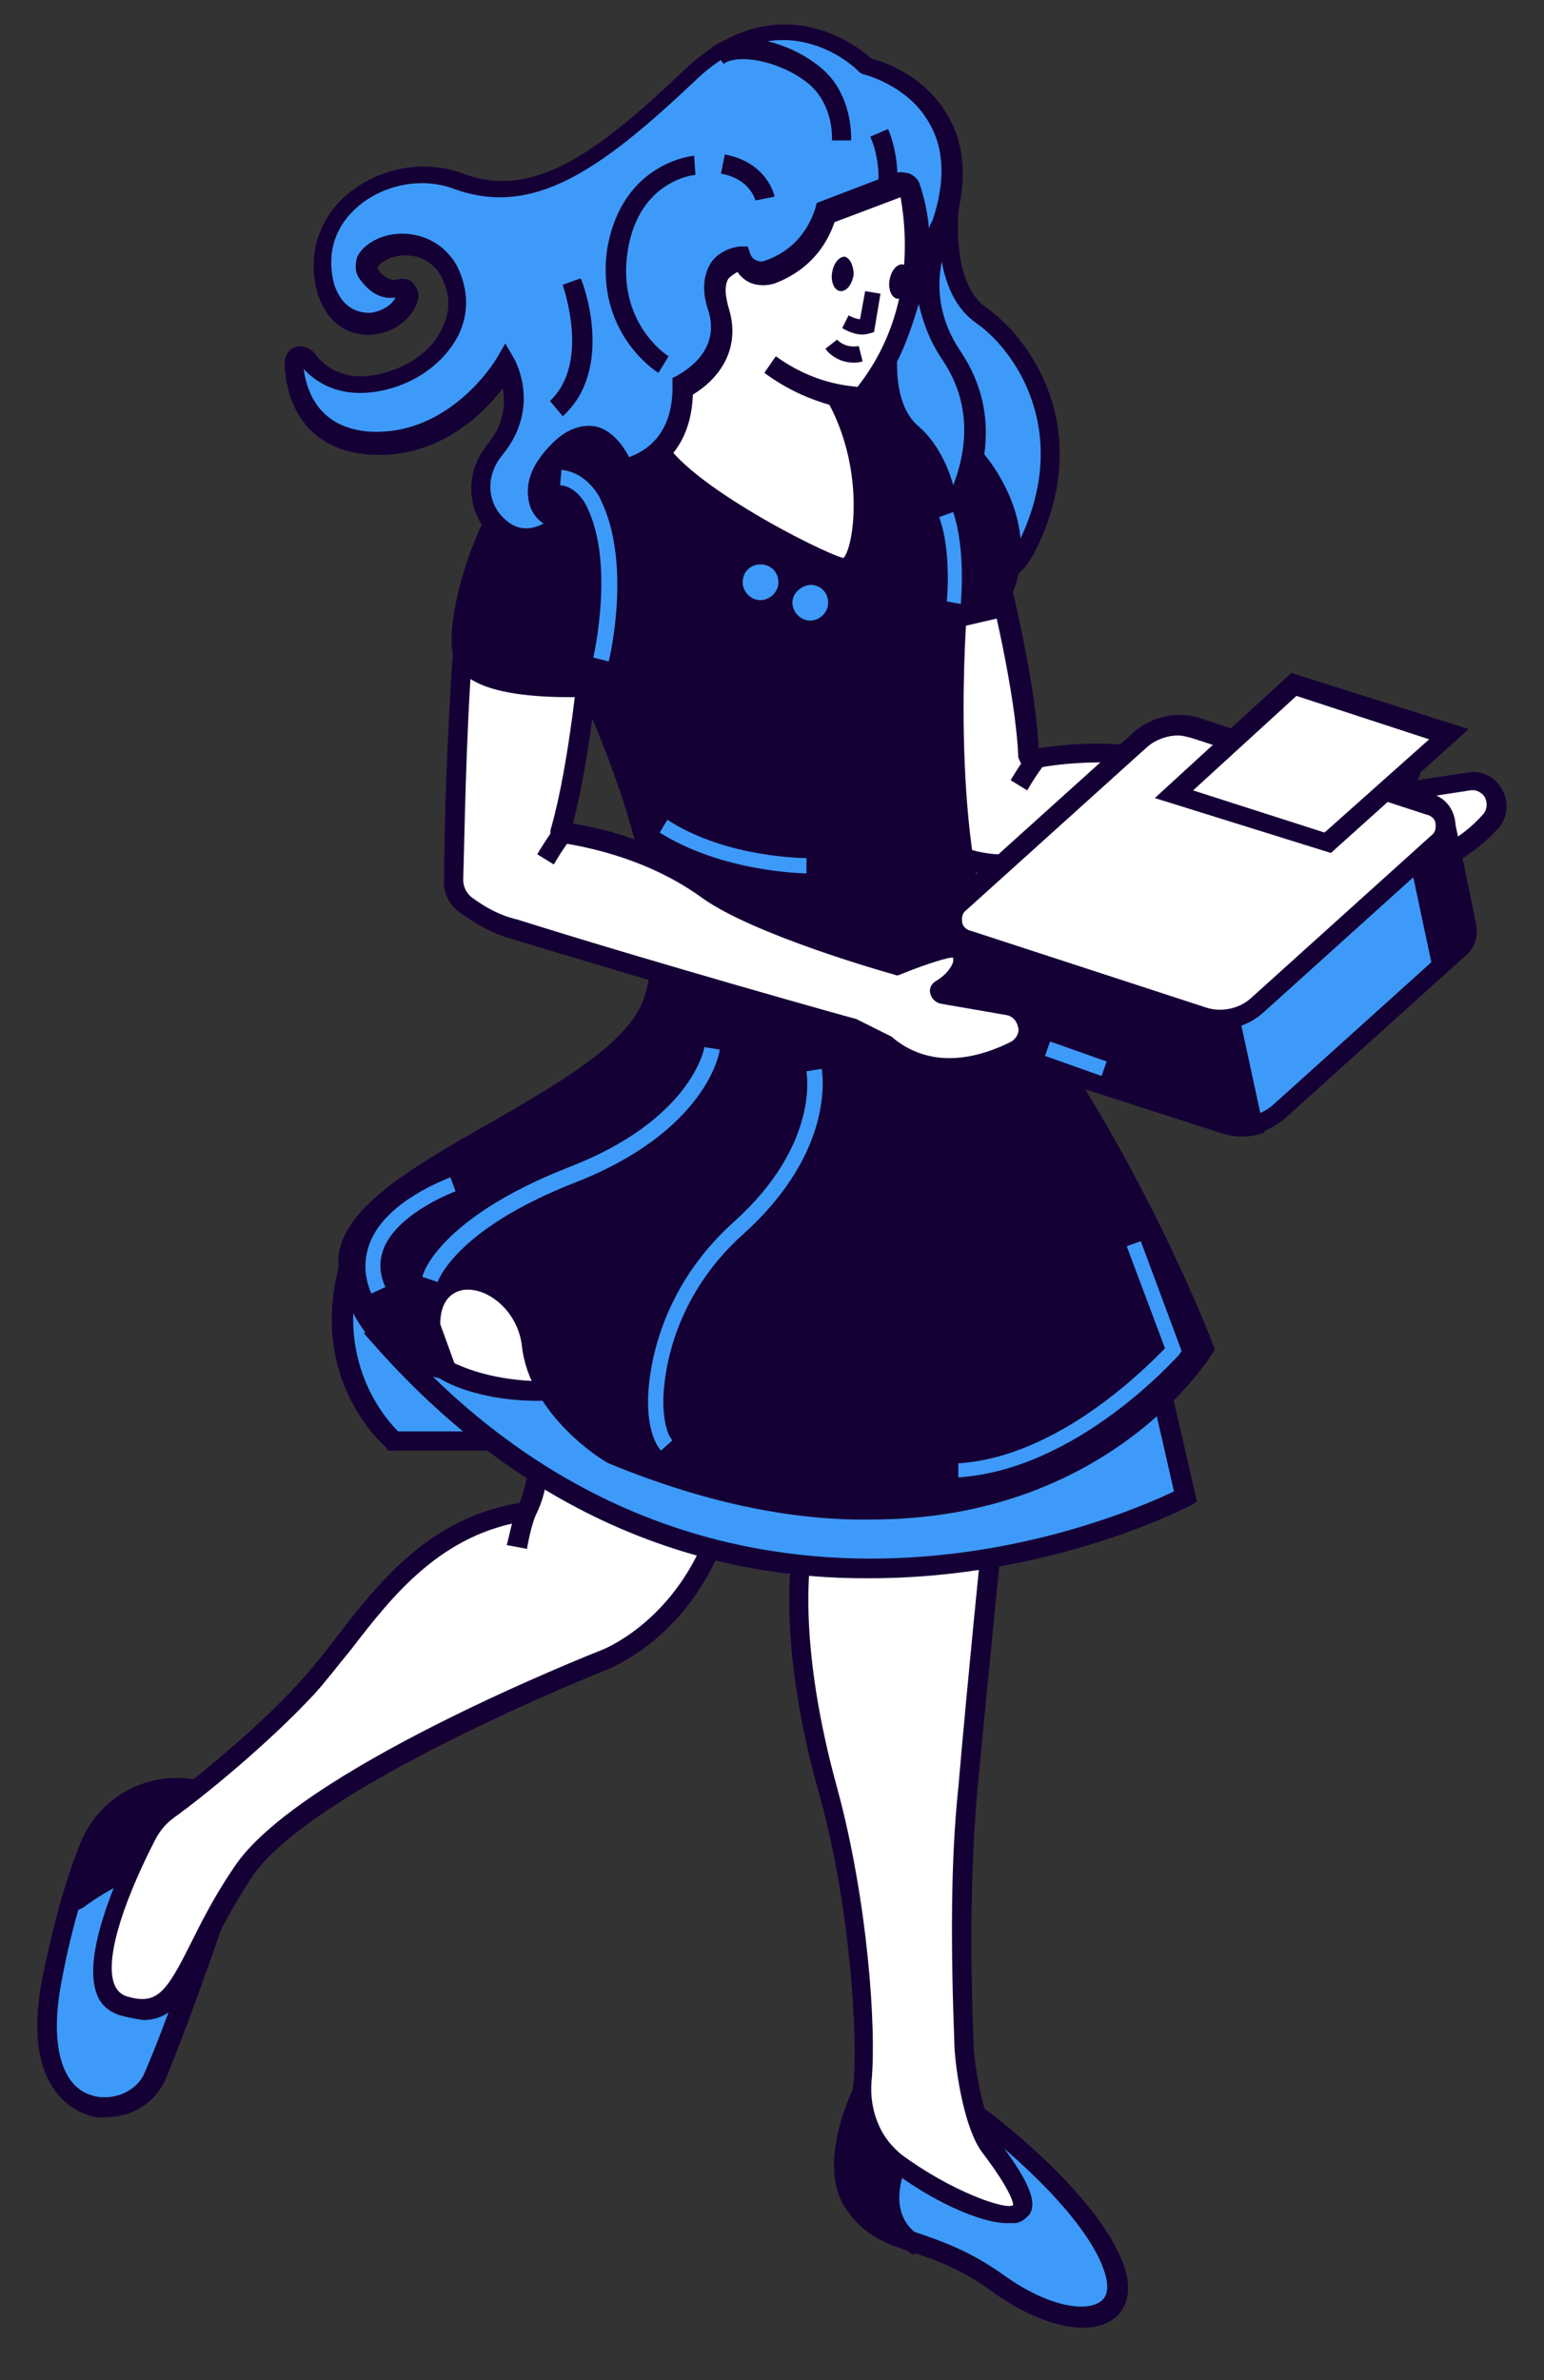 <svg xmlns="http://www.w3.org/2000/svg" xmlns:xlink="http://www.w3.org/1999/xlink" id="Calque_1" x="0px" y="0px" viewBox="0 0 121 186.4" style="enable-background:new 0 0 121 186.4;" xml:space="preserve"><rect x="0" y="0" width="121" height="186.4" fill="#333333" stroke="none"/><style type="text/css">	.st0{fill:#3E9AF8;}	.st1{fill:#150036;}	.st2{fill:#FFFFFF;}</style><g id="XMLID_00000183940521498078392240000014894308144527425960_">	<g id="XMLID_00000181771137550064808940000018280010021958643106_">		<path id="XMLID_00000142166197552980015850000000869264099387536820_" class="st0" d="M16.6,150.7c0,0-2.8,8.3-4.5,12.1   c-1.6,3.7-10.3,4.1-8-7.6c0.9-4.4,1.9-7.8,2.8-10.3c1.3-3.4,4.8-5.4,8.4-4.7l0,0l1.3,6.5V150.7z"></path>		<path id="XMLID_00000135688058233961556820000008306739733388928159_" class="st1" d="M6.8,165.6c-1.2-0.4-5.1-2.3-3.5-10.6   c0.8-3.9,1.7-7.4,2.9-10.4c1.4-3.8,5.3-6,9.3-5.2l0.5,0.1l1.4,7l0,4.2l0,0.2c-0.1,0.3-2.9,8.4-4.5,12.1c-0.8,1.7-2.6,2.8-4.5,2.8   C7.8,165.9,7.3,165.8,6.8,165.6z M15.8,146.7l-1.1-5.9c-3.1-0.3-6,1.4-7.1,4.3c-1.1,2.9-2.1,6.4-2.8,10.2c-0.9,4.8,0,8.1,2.4,8.8   c1.6,0.5,3.5-0.3,4.1-1.7c1.5-3.4,4.1-10.8,4.4-11.9V146.7z"></path>	</g>	<g id="XMLID_00000005945689386698831570000008958943271262458512_">		<path id="XMLID_00000000197199498277737700000008424719982925047207_" class="st1" d="M7,144.9c1.3-3.4,4.8-5.4,8.3-4.8   c0.1,0,0.1,0.1,0.1,0.1l0.8,4.1c0,0.1,0,0.2-0.1,0.2c-1.5,0.2-5.9,1.1-10.2,4.3c-0.1,0.1-0.3,0-0.2-0.2C6.2,147.2,6.6,146,7,144.9   z"></path>		<path id="XMLID_00000029020251010633605470000013083731870717491857_" class="st1" d="M5.4,149.5c-0.3-0.2-0.5-0.6-0.4-1   c0.4-1.4,0.8-2.6,1.3-3.8l0,0c1.4-3.7,5.3-5.9,9.2-5.2c0.4,0.1,0.7,0.4,0.8,0.7l0.8,4.1c0,0.2,0,0.5-0.2,0.7l-0.3,0.3l-0.3,0   c-1.2,0.2-5.6,1-9.8,4.1c-0.2,0.1-0.4,0.2-0.5,0.2C5.7,149.6,5.6,149.6,5.4,149.5z M14.8,140.8c-3.1-0.3-6,1.4-7.1,4.3l0,0   c-0.2,0.6-0.5,1.3-0.7,2c3.4-2.1,6.8-3,8.4-3.3L14.8,140.8z"></path>	</g>	<g id="XMLID_00000091727775833294576180000013795927491549185208_">		<path id="XMLID_00000177451348031382850790000014884941916417688214_" class="st2" d="M11.4,144c0.4-0.9,1-1.6,1.8-2.2   c2.2-1.7,7.4-5.7,10.9-9.7c4.3-4.7,8.1-12.4,17.1-13.7c0,0,0,0,0,0c1.3-1.7,1.7-8.7,1.7-8.7l4.8-5.7l10.8,1.2c0,0,0,9.6-3,16.2   c-2.9,6.6-8.2,8.6-8.2,8.6s-23.7,9.3-28.5,16.8c-4.8,7.5-4.8,11.8-9.4,10.3C5.8,155.9,9.7,147.3,11.4,144z"></path>		<path id="XMLID_00000176756016082723799170000015568926736404563099_" class="st1" d="M9.3,157.8c-0.8-0.3-1.4-0.8-1.7-1.6   c-1.2-3,1.5-9.1,3.2-12.6c0.5-1,1.2-1.8,2-2.4c2.1-1.6,7.3-5.7,10.8-9.6c0.9-1,1.8-2.1,2.7-3.3c3.4-4.4,7.3-9.4,14.4-10.6   c0.7-1.4,1.2-5.6,1.4-8.1l0-0.3l5.3-6.2l11.9,1.4l0,0.7c0,0.4-0.1,9.9-3,16.5c-3,6.8-8.4,8.9-8.6,9c-0.2,0.1-23.5,9.3-28.1,16.5   c-1.4,2.2-2.4,4.1-3.2,5.7c-1.6,3.2-2.7,5.3-5.2,5.3C10.6,158.1,10,158,9.3,157.8z M48,104.8l-4.4,5.2c-0.1,1.4-0.5,7.2-1.8,8.9   l-0.2,0.2l-0.3,0c-6.7,1-10.5,5.8-13.8,10.1c-1,1.2-1.9,2.4-2.8,3.4c-3.7,4-8.9,8.2-11,9.7c-0.7,0.5-1.2,1.1-1.6,1.9l0,0   c-2.7,5.3-3.9,9.5-3.1,11.3c0.2,0.4,0.4,0.6,0.8,0.8c2.5,0.8,3.2-0.2,5.2-4.2c0.8-1.6,1.8-3.6,3.3-5.8   c4.9-7.6,27.9-16.7,28.9-17.1c0,0,5-1.9,7.8-8.2c2.4-5.4,2.8-12.9,2.9-15.2L48,104.8z"></path>	</g>	<g id="XMLID_00000093165932841118533280000014070788056933296318_">		<g id="XMLID_00000048471875366117509060000005970260872376544929_">			<path id="XMLID_00000150810112468970878320000011290892278909603775_" class="st0" d="M76.6,165.7c0,0,7.8,5.8,10.3,11.1    c2.5,5.3-2.8,6.3-8.6,2.1c-5.8-4.2-8.7-2.6-11.3-6.4c-2.5-3.8,1.7-10.9,1.7-10.9L76.6,165.7z"></path>			<path id="XMLID_00000029020317747866056740000012838164458097099689_" class="st1" d="M77.8,179.5c-2.6-1.9-4.7-2.6-6.3-3.1    c-2-0.7-3.7-1.2-5.2-3.4c-2.8-4.1,1.5-11.4,1.7-11.7l0.4-0.6L77,165l0.1,0.1c0.3,0.2,8,5.9,10.6,11.4c1.4,3,0.4,4.4-0.3,5    c-0.6,0.5-1.5,0.8-2.5,0.8C82.9,182.3,80.3,181.3,77.8,179.5z M69,162.7c-1.2,2.3-3.1,7-1.4,9.4c1.2,1.8,2.5,2.2,4.4,2.8    c1.7,0.6,3.9,1.3,6.7,3.3c3.5,2.5,6.5,2.9,7.6,2c0.9-0.7,0.3-2.3-0.1-3.2c-2.3-4.9-9.4-10.3-10-10.8L69,162.7z"></path>		</g>		<g id="XMLID_00000019661045264893749350000018266250047743424929_">			<path id="XMLID_00000055701286741190171510000016317374779373182905_" class="st1" d="M71.3,175.4c0.1,0,0,0.1-0.1,0.1    c-1.7-0.6-3-1.1-4.2-3c-2.4-3.6,1.3-10.2,1.7-10.9c0,0,0.1,0,0.1,0l1.5,0.8c0,0,0,0,0,0l1.3,4c0,0,0,0,0,0.1l-1.4,2.8    C70.3,169.3,68.4,173.2,71.3,175.4z"></path>			<path id="XMLID_00000132784601868968145910000007084698439495446440_" class="st1" d="M71,176.2c-1.7-0.6-3.2-1.2-4.6-3.3    c-2.7-4,1.2-10.9,1.7-11.7l0.4-0.7l2.2,1.1L71,162l1.4,4.3l0.1,0.4l-1.5,3c0,0-1.6,3.4,0.8,5.2l0,0c0.3,0.3,0.4,0.7,0.2,1.1    l-0.4,0.6L71,176.2z M69.7,163l-0.7-0.3c-0.9,1.7-3.2,6.7-1.4,9.4c0.5,0.7,1,1.2,1.5,1.6c-0.6-1.8-0.1-3.7,0.4-4.8l1.3-2.5    L69.7,163z"></path>		</g>		<g id="XMLID_00000057148081354148118510000011589812482922089119_">			<path id="XMLID_00000100354910640680642320000001596883967689192859_" class="st2" d="M77.9,119.7c0,0-1,9.8-2,20.4    c-0.7,7.5-0.5,15.1-0.3,20.2c0.1,2,0.9,6.3,2.1,7.9c1.4,1.8,3,4.1,2.4,4.9c-0.8,1.2-6.1-0.9-9.9-3.8c-0.8-0.6-1.5-1.5-1.9-2.5    l0,0c-0.6-1.2-0.8-2.5-0.7-3.9c0.3-3.9-0.3-14-2.7-22.7c-3.2-11.6-2.9-20.4-0.3-24.5C67.3,111.6,77.9,119.7,77.9,119.7z"></path>			<path id="XMLID_00000021088432617310039660000017425468605306620064_" class="st1" d="M69.8,169.9c-0.9-0.7-1.6-1.6-2.2-2.7    c-0.6-1.3-0.9-2.8-0.7-4.2c0.3-3.4-0.2-13.5-2.7-22.5c-3.1-11-3.1-20.4-0.2-25.2c0.5-0.8,1.3-1.3,2.2-1.5    c4.1-0.7,11.3,4.6,12.1,5.2l0.3,0.3l0,0.4c0,0.1-1,10-2,20.4c-0.5,5.7-0.6,12.3-0.3,20.1c0.1,2.1,0.9,6.1,1.9,7.4    c3,3.9,2.9,5.1,2.5,5.8c-0.2,0.2-0.5,0.6-1.1,0.7c-0.2,0-0.3,0-0.5,0C76.8,174.2,72.6,172.1,69.8,169.9z M66.5,115.3    c-0.6,0.1-0.9,0.3-1.2,0.8c-2.7,4.3-2.6,13.4,0.3,23.9c2.4,8.8,3.1,18.9,2.7,23c-0.1,1.2,0.1,2.4,0.6,3.5c0.4,0.9,1,1.6,1.7,2.2    c3.9,2.9,8.2,4.4,8.8,4c0,0,0.1-0.8-2.4-4.1c-1.4-1.8-2.1-6.3-2.2-8.3c-0.3-7.9-0.3-14.6,0.3-20.3c0.8-9.2,1.7-17.9,1.9-20    C74.8,118.3,69.3,114.8,66.5,115.3z"></path>		</g>	</g>	<g id="XMLID_00000097464848689822111120000006144581937814007459_">		<path id="XMLID_00000155833025747567169330000009241584180270074040_" class="st0" d="M38.4,112.8h-7.6c0,0-5.6-4.7-3.6-13.2   c2.1-8.5,14.4,5.8,14.4,5.8L38.4,112.8z"></path>		<path id="XMLID_00000155850161237928713500000015579690033594263960_" class="st1" d="M30.3,113.4c-0.2-0.2-6-5.1-3.8-14   c0.4-1.8,1.3-2.9,2.7-3.2c4.5-1.1,12.2,7.6,13,8.6l0.3,0.4l-3.7,8.4h-8.4L30.3,113.4z M40.8,105.5c-3.1-3.5-8.6-8.4-11.2-7.8   c-0.3,0.1-1.1,0.3-1.5,2.1c-1.7,7.1,2.2,11.4,3.1,12.3h6.8L40.8,105.5z"></path>	</g>	<g id="XMLID_00000181078728170210281900000014425824561283996831_">		<path id="XMLID_00000182499116955062448430000007329592136571113658_" class="st0" d="M90.6,107.2l2.3,10.1c0,0-35.3,19.1-63-12.5   l28.9-9.5l23.2,4L90.6,107.2z"></path>		<path id="XMLID_00000013168956225802654560000007994487059348437427_" class="st1" d="M29.3,105.3l-0.8-0.9l30.2-10l23.6,4.1   l9,8.2l2.5,10.9l-0.5,0.3c-0.2,0.1-10.9,5.7-25.1,5.7C56.3,123.7,42,119.7,29.3,105.3z M89.9,107.6l-8.3-7.6l-22.7-4l-27.6,9.1   c25,27.5,56.3,13.8,60.7,11.7L89.9,107.6z"></path>	</g>	<g id="XMLID_00000114071344736284641150000017252225297671371670_">		<path id="XMLID_00000071558560066904589270000000245545997736264583_" class="st2" d="M34.9,107.3c0,0,6.1,3.9,17.1,0   S40,96.9,40,96.9l-9.2,1.5v5.8L34.9,107.3z"></path>		<path id="XMLID_00000132076743614334138320000016708230528595330230_" class="st1" d="M34.4,107.9l-4.4-3.3v-6.9l10-1.7l0.2,0   c2.6,0.7,15.4,4.6,15.5,8.6c0.1,2-2.6,2.9-3.5,3.3c-3.8,1.3-7,1.8-9.6,1.8C37.5,109.8,34.6,108.1,34.4,107.9z M31.6,99.1v4.8   l3.7,2.7c0.4,0.2,6.3,3.5,16.4-0.1c1.6-0.6,2.5-1.2,2.5-1.8c-0.1-1.9-7.4-5.1-14.2-7.1L31.6,99.1z"></path>	</g>	<g id="XMLID_00000018945713728060699920000009259891432366997379_">		<path id="XMLID_00000046300640827717012080000002379147214951178150_" class="st2" d="M78,44.1c0,0,2.4,9.3,2.6,15.1   c0,0.1,0.1,0.2,0.2,0.1c1-0.2,6.4-1.2,12.3,0.6c4.6,1.4,12.5,1.1,12.5,1.1s2.7-2.5,4-2.7c1.2-0.2,1.6,1.6,0.1,3.4   c-0.1,0.1,0,0.3,0.2,0.3l5.2-0.8c0.8-0.1,1.6,0.3,2,1.1l0,0c0.3,0.7,0.2,1.5-0.3,2.1c-1.6,1.7-5.1,4.6-9.7,2.9l-3-0.4   c0,0-13,0.6-24.4,0.9c-1.4,0-2.8-0.2-4.1-0.6l0,0c-0.8-0.2-1.4-0.8-1.6-1.6c-0.9-2.9-3.3-10.4-5-17c-2.2-8.4,5.7-6.8,5.7-6.8   L78,44.1z"></path>		<path id="XMLID_00000146465914996028239530000013658388057704007597_" class="st1" d="M75.3,68c-1-0.3-1.8-1.1-2.1-2.1   c-0.9-2.9-3.3-10.4-5.1-17.1c-0.8-2.9-0.5-5,0.8-6.4c2-2.1,5.6-1.4,5.8-1.3l4,2.6l0.1,0.3c0.1,0.4,2.3,8.8,2.6,14.6   c1.9-0.3,6.8-0.9,12,0.7c4,1.2,10.6,1.1,12,1c0.8-0.7,2.9-2.5,4.1-2.7c0.7-0.1,1.3,0.2,1.7,0.8c0.4,0.6,0.4,1.6-0.1,2.7l3.9-0.6   c1.2-0.2,2.3,0.4,2.8,1.5c0.5,1,0.3,2.2-0.5,3c-1.5,1.6-5.4,5-10.4,3.1l-2.8-0.4c-1.1,0.1-13.5,0.7-24.4,0.9c-0.1,0-0.2,0-0.3,0   C78,68.6,76.6,68.4,75.3,68z M107.2,66.5l0.2,0c4,1.5,7.3-1,8.8-2.7c0.3-0.3,0.4-0.8,0.2-1.3c-0.2-0.4-0.7-0.7-1.2-0.6l-5.2,0.8   c-0.4,0.1-0.8-0.1-1-0.5c-0.2-0.4-0.2-0.8,0.1-1.1c0.6-0.7,0.8-1.4,0.8-1.9c0-0.2-0.1-0.3-0.1-0.3c-0.7,0.1-2.5,1.6-3.6,2.6   l-0.2,0.2l-0.3,0c-0.3,0-8.1,0.4-12.8-1.1C87.2,59,82,60,81,60.2c-0.3,0.1-0.5,0-0.8-0.2c-0.2-0.2-0.3-0.4-0.4-0.7   c-0.2-5.1-2.2-13.1-2.6-14.7l-3.1-2.1c-0.6-0.1-3-0.4-4.2,0.9c-0.9,0.9-1,2.6-0.4,4.9c1.7,6.6,4.1,14.1,5,17   c0.2,0.5,0.6,0.9,1.1,1.1c1.2,0.4,2.5,0.6,3.8,0.5c11.3-0.3,24.3-0.9,24.4-0.9l0.1,0L107.2,66.5z"></path>	</g>	<g id="XMLID_00000135680506773002385330000004819499293863441832_">		<path id="XMLID_00000100346820102874109080000012802374319582603165_" class="st0" d="M73.4,16.2c0.4-0.3,0.9,0,0.9,0.5   c-0.1,2.1,0,6.3,2.5,8.1c3.5,2.5,7.8,9.1,3.9,17.6c-3.9,8.5-8.1-7.2-8.1-7.2l-4.7-14.3L73.4,16.2z"></path>		<path id="XMLID_00000036223151122621854940000008628060800819269265_" class="st1" d="M78.1,45.6c-3.3-0.3-5.8-8.6-6.2-10.2   L67,20.6l5.9-5c0.4-0.3,1-0.4,1.5-0.2c0.5,0.2,0.8,0.7,0.7,1.3c-0.1,1.7-0.1,5.8,2.2,7.4c3.3,2.3,8.4,9.2,4.1,18.5   c-0.9,2-2,3-3.2,3C78.2,45.6,78.2,45.6,78.1,45.6z M68.8,21.1l4.6,13.8c1,3.6,3.2,9,4.9,9.1c0.5,0,1.2-0.7,1.8-2.1   c3.8-8.4-0.7-14.6-3.6-16.6c-2.7-1.9-3-5.8-2.9-8.3L68.8,21.1z"></path>	</g>	<g id="XMLID_00000025427948405356519380000004269600434217423288_">		<path id="XMLID_00000152975269841082012580000012622002799167983768_" class="st1" d="M76.3,35.6c0,0,5.6,5.8,1.7,12l-2.8,0.7   c0,0-1.8,21.8,4.2,29.7c9.4,12.4,15.2,27.6,15.2,27.6s-12.9,21.8-46.4,8.3c0,0-5.9-3.4-6.5-8.6c-0.6-5.2-7.9-7.5-8-1.4l1.2,3.4   c0,0-6.1-0.5-7.6-7.7C25.8,92.3,47.6,86.8,50.9,79c3.3-7.8-4.5-24.3-4.5-24.3l-6.5-16.7l7.3-8.2l13.7-3.5L71.1,28L76.3,35.6z"></path>		<path id="XMLID_00000178201923404219973240000012169059418279274424_" class="st1" d="M47.7,114.6c-0.3-0.1-6.2-3.7-6.8-9.2   c-0.3-2.6-2.5-4.5-4.4-4.4c-1.2,0.1-2,1-2,2.7l1.6,4.4l-1.2-0.1c-0.1,0-6.7-0.6-8.3-8.3c-0.9-4.5,5.2-8,11.7-11.7   c5.2-3,10.5-6,12-9.4c3.1-7.4-4.4-23.5-4.5-23.7L39,37.8l7.7-8.7l14.1-3.6l10.7,1.8l5.3,7.9c0.6,0.6,5.7,6.6,1.7,12.9l-0.2,0.3   l-2.6,0.6c-0.2,3.4-1.1,21.8,4.1,28.6c9.4,12.4,15.3,27.7,15.3,27.8l0.1,0.3l-0.2,0.3c-0.1,0.2-8,13-26.7,13   C62.6,119.1,55.7,117.9,47.7,114.6z M78.7,78.5c-6.1-8-4.5-29.3-4.4-30.2l0-0.6l3.1-0.7c3.2-5.5-1.5-10.6-1.7-10.8l-5.1-7.5   l-9.8-1.6l-13.3,3.4l-6.8,7.6l6.3,16.2c0.3,0.7,7.9,16.9,4.5,24.9c-1.6,3.9-7.2,7-12.6,10.1c-5.7,3.3-11.7,6.7-11,10   c1,4.7,3.9,6.3,5.7,6.8l-0.8-2.2l0-0.1c0.1-3.1,1.8-4.3,3.5-4.4c2.6-0.1,5.6,2.2,6,5.7c0.5,4.7,6,8,6,8l0,0   c30.7,12.4,43.5-4.9,45.3-7.6C92.7,103.2,87.2,89.7,78.7,78.5z"></path>	</g>	<g id="XMLID_00000111913355392604063360000013330120304472952252_">		<path id="XMLID_00000026127141768126998450000006539377858013994888_" class="st0" d="M75.3,47.3c0-0.2,0.4-4.2-0.6-7.2l-1.1,0.4   c1,2.7,0.6,6.6,0.6,6.6L75.3,47.3z"></path>	</g>	<g id="XMLID_00000181083461034144540750000001503715575360118916_">		<path id="XMLID_00000039093449141156069520000003334974636722495400_" class="st0" d="M34.3,100.4c0,0,1.3-4.1,10.8-7.8   c10.2-4,11.3-10.1,11.3-10.4l-1.2-0.2l0.6,0.1l-0.6-0.1c0,0.1-1,5.7-10.6,9.4c-10.2,4-11.5,8.4-11.5,8.6L34.3,100.4z"></path>	</g>	<g id="XMLID_00000109003377175825340700000006846113927553998464_">		<path id="XMLID_00000060012248159634585550000003436388629971713685_" class="st0" d="M51.8,113.6l0.9-0.8   c-0.4-0.4-0.8-1.7-0.7-3.6c0.1-1.7,0.7-7.6,6.3-12.6c7.3-6.6,6.1-12.7,6.1-12.9l-1.2,0.2l0.6-0.1l-0.6,0.1c0,0.1,1.1,5.7-5.7,11.8   c-5.9,5.3-6.6,11.6-6.7,13.5C50.7,111.2,51.1,112.8,51.8,113.6z"></path>	</g>	<g id="XMLID_00000081614645078961141100000006903704986807229364_">		<path id="XMLID_00000090268807076968281940000005600753798320310148_" class="st0" d="M29.1,101.3l1.1-0.5   c-0.5-1.1-0.5-2.1-0.1-3.1c1.2-2.8,5.6-4.4,5.6-4.4l-0.4-1.1c-0.2,0.1-5,1.8-6.3,5.1C28.5,98.6,28.5,99.9,29.1,101.3z"></path>	</g>	<g id="XMLID_00000003093589226918582900000005398340349730608317_">		<path id="XMLID_00000067233853504871186590000008808017553578039979_" class="st0" d="M63.2,68.4v-1.2c-0.1,0-6.3,0-10.9-3l-0.6,1   C56.6,68.3,63,68.4,63.2,68.4z"></path>	</g>	<g id="XMLID_00000165948804648412511150000005358411900353564587_">		<path id="XMLID_00000150804931886526983780000004822359088017774518_" class="st0" d="M75.1,115.7c9.3-0.6,17-9.3,17.3-9.6   l0.2-0.3l-3.2-8.6l-1.1,0.4l3,8c-1.4,1.4-8.3,8.5-16.2,9L75.1,115.7z"></path>	</g>	<g id="XMLID_00000059287047019580891380000004853851060843777154_">		<path id="XMLID_00000083077931672515289980000003065783946276357015_" class="st1" d="M80.5,61.9c0.8-1.4,1.7-2.5,1.7-2.5l-1.2-1   c0,0-0.9,1.2-1.8,2.7L80.5,61.9z"></path>	</g>	<g id="XMLID_00000108991018117626215660000007798001190127777680_">		<path id="XMLID_00000066491471993465113340000007912445400240100517_" class="st1" d="M41.3,121.3c0,0,0.3-1.9,0.8-2.9l-1.4-0.7   c-0.6,1.2-0.9,3.2-1,3.3L41.3,121.3z"></path>	</g>	<g id="XMLID_00000026886007466250498060000003408541016060089492_">		<path id="XMLID_00000119090105859949617520000008555209041832205704_" class="st0" d="M62.1,47.2c0,0.7,0.6,1.4,1.4,1.4   c0.7,0,1.4-0.6,1.4-1.4s-0.6-1.4-1.4-1.4C62.7,45.9,62.1,46.5,62.1,47.2z"></path>	</g>	<g id="XMLID_00000013185797947316253390000004679834040386958269_">		<path id="XMLID_00000044163945846765092950000000150627783254939802_" class="st0" d="M58.2,45.6c0,0.7,0.6,1.4,1.4,1.4   c0.7,0,1.4-0.6,1.4-1.4s-0.6-1.4-1.4-1.4C58.8,44.2,58.2,44.8,58.2,45.6z"></path>	</g>	<g id="XMLID_00000093139285132604421080000008642322237972995236_">		<g id="XMLID_00000025434399282115866220000004070607694698906284_">			<g id="XMLID_00000176012413646752251640000010348096646411189925_">				<path id="XMLID_00000100350441981190436530000014611151723992027023_" class="st0" d="M76.4,80.8c0,0-1.6-7.7-1.8-8.4     c0-0.1,0-0.1,0.1-0.2l17.7-2.1c0,0,0,0,0,0L92,60.3c0,0,0.1,0,0.1,0l17.9,5.8c0,0,0.1,0,0.1,0l2.9-1.5c0.1,0,0.2,0,0.2,0.1     c0.2,0.8,1.7,8.1,1.7,8.2l0,0c0.1,0.5-0.1,1.1-0.6,1.5l-14.1,12.7c-1.2,1.1-2.9,1.4-4.4,0.9l-18.3-5.9     C77,81.9,76.6,81.4,76.4,80.8L76.4,80.8z"></path>				<path id="XMLID_00000147184948127257214280000012231295951528930710_" class="st1" d="M95.6,88.7l-18.3-5.9     c-0.8-0.3-1.4-0.9-1.6-1.7l0-0.1c0-0.1-1.8-8.3-1.8-8.4c-0.1-0.4,0.1-0.8,0.5-1l17.3-2.1l-0.4-9.6l0.3-0.2     c0.2-0.2,0.6-0.3,0.9-0.2l17.6,5.7l2.6-1.4c0.3-0.1,0.6-0.1,0.8,0c0.3,0.1,0.4,0.4,0.5,0.6l0.5,2.4c1.2,5.8,1.2,5.8,1.2,5.9     c0.1,0.8-0.2,1.6-0.8,2.1l-14.1,12.7c-1,0.9-2.3,1.4-3.5,1.4C96.7,89,96.2,88.9,95.6,88.7z M110.6,66.7l-0.4,0.2l-17.3-5.6     l0.4,9.3l-0.4,0.3l-17.3,2.1c0.4,2,1.6,7.6,1.6,7.7l-0.8,0.2l0.8-0.2c0.1,0.3,0.3,0.6,0.6,0.7l18.3,5.9c1.3,0.4,2.7,0.1,3.7-0.8     l14.1-12.7c0.3-0.3,0.3-0.6,0.3-0.8c0-0.2-0.7-3.4-1.2-5.8l-0.3-1.6L110.6,66.7z"></path>			</g>			<g id="XMLID_00000083084219627062552360000012670618598607108243_">				<path id="XMLID_00000124860124078534720670000000886085094648744343_" class="st1" d="M74.8,72.3l17.7-2.1c0,0,0,0,0,0l3.3,5.5     l2.6,12.4c-0.8,0.2-1.7,0.2-2.5-0.1l-18.3-5.9c-0.6-0.2-1-0.7-1.1-1.2l0,0c0,0-1.6-7.7-1.8-8.4C74.7,72.4,74.7,72.3,74.8,72.3z"></path>				<path id="XMLID_00000013166057056314696170000014886814315851247005_" class="st1" d="M95.6,88.7l-18.3-5.9     c-0.8-0.3-1.4-0.9-1.7-1.8c0-0.1-1.7-8.3-1.8-8.4c-0.1-0.4,0.1-0.8,0.5-1l17.7-2.1l0.5-0.5l3.7,6.3l2.9,13.4l-0.7,0.2     c-0.4,0.1-0.8,0.1-1.3,0.1C96.7,89,96.2,88.9,95.6,88.7z M95,75.9L92.1,71l-16.5,1.9c0.4,2,1.6,7.6,1.6,7.7     c0.1,0.3,0.3,0.6,0.6,0.7l18.3,5.9c0.4,0.1,0.9,0.2,1.3,0.2L95,75.9z"></path>			</g>			<g id="XMLID_00000056406178546963966830000001926025472957038239_">				<path id="XMLID_00000011736899197884465580000004666098979015236480_" class="st1" d="M111.2,67.2c0,0-0.4-0.6-0.8-1.4l2.7-1.4     c0.1,0,0.2,0,0.2,0.1c0.2,0.8,1.7,8.1,1.7,8.2l0,0c0.1,0.5-0.1,1.1-0.6,1.5l-1.4,1.3l-0.9-4.4L111.2,67.2z"></path>				<path id="XMLID_00000075867678941743402240000010417733077259410608_" class="st1" d="M110.5,67.5c-0.1-0.2-0.4-0.7-0.8-1.3     l-0.4-0.7l3.4-1.8c0.3-0.1,0.6-0.1,0.8,0c0.3,0.1,0.4,0.4,0.5,0.6l0.3,1.4c1.4,6.7,1.4,6.8,1.4,6.9c0.1,0.8-0.2,1.6-0.8,2.1     l-2.4,2.2L110.5,67.5z M111.5,66.1c0.2,0.4,0.4,0.7,0.4,0.7l1.6,7.3l0.4-0.4c0.3-0.3,0.3-0.6,0.3-0.8c0-0.2-1-4.6-1.4-6.7     l-0.1-0.6L111.5,66.1z"></path>			</g>			<g id="XMLID_00000168103280354301380980000014977300332504378031_">				<path id="XMLID_00000182489681094597020030000015404892506263970992_" class="st2" d="M98.5,78.8L112.7,66c1-0.9,0.7-2.5-0.6-3     l-18.4-6c-1.5-0.5-3.1-0.1-4.3,0.9L75.2,70.7c-1,0.9-0.7,2.5,0.6,3l18.4,6C95.7,80.2,97.3,79.8,98.5,78.8z"></path>				<path id="XMLID_00000083060938523646442830000009216879122795587982_" class="st1" d="M94,80.4l-18.4-6c-0.9-0.3-1.5-1-1.7-1.9     c-0.2-0.9,0.1-1.8,0.8-2.4l14.2-12.8c1.4-1.2,3.3-1.6,5-1.1l18.4,6c0.9,0.3,1.5,1,1.7,1.9c0.2,0.9-0.1,1.8-0.8,2.4L99,79.3     c-1,0.9-2.2,1.3-3.4,1.3C95,80.7,94.5,80.6,94,80.4z M89.9,58.5L75.7,71.3c-0.4,0.3-0.3,0.8-0.3,0.9c0,0.2,0.2,0.6,0.7,0.7     l18.4,6c1.2,0.4,2.6,0.1,3.5-0.7l14.2-12.8c0.4-0.3,0.3-0.8,0.3-0.9c0-0.2-0.2-0.6-0.7-0.7l-18.4-6c-0.4-0.1-0.7-0.2-1.1-0.2     C91.5,57.6,90.6,57.9,89.9,58.5z"></path>			</g>		</g>	</g>	<g id="XMLID_00000086659284770535987020000002489788753180218003_">		<g id="XMLID_00000067228661636500331680000012886428105351792006_">			<polygon id="XMLID_00000057859479046314781230000017512745512712979364_" class="st2" points="113.5,57.5 104,66 92,62.2     101.4,53.6    "></polygon>			<path id="XMLID_00000154385399632343881820000005909729713042503057_" class="st1" d="M90.5,62.5l10.7-9.8l13.9,4.4l-10.8,9.7    L90.5,62.5z M101.6,54.5l-8.1,7.4l10.3,3.3l8.2-7.3L101.6,54.5z"></path>		</g>	</g>	<g id="XMLID_00000072276618433040282710000006889847770698370733_">		<path id="XMLID_00000137844081301004579220000000758929135404298378_" class="st2" d="M60.3,28.6c3.9,2.8,7.2,2.5,7.2,2.5   c6.8-8.4,3.1-18.3,3.1-18.3S61,9.1,56.3,14.4l-5.4,3.7c0,0,5.4,10.3,0.8,13.9c-4.6,3.6,12.9,12.3,14.4,12.3   c1.5,0,2.6-7.1-0.5-13.1L60.3,28.6z"></path>		<path id="XMLID_00000142861524615359883160000004124926363489049233_" class="st1" d="M50.3,34.5c-0.4-1.2-0.1-2.2,0.9-3   c3.4-2.6,0.4-10.2-1-12.9l-0.3-0.6l5.9-4c5-5.5,14.7-1.9,15.2-1.7l0.3,0.1l0.1,0.3c0.2,0.4,3.7,10.4-3.3,19l-0.2,0.3l-0.3,0   c0,0-0.3,0-0.8,0c2.1,4.9,1.9,10.4,0.7,12.4c-0.5,0.7-1,0.9-1.3,0.9C64.7,45.2,51.9,39,50.3,34.5z M59.9,29.2l0.9-1.3   c2.9,2.1,5.5,2.3,6.4,2.4c5.5-7,3.4-15.2,2.9-16.9c-1.7-0.6-9.3-2.8-13.2,1.5l-5,3.5c1.1,2.4,4.7,10.8,0.3,14.3   c-0.4,0.3-0.6,0.7-0.4,1.2c1,3.5,12.6,9.4,14.3,9.8c0.8-0.8,1.7-6.7-1.1-12l0,0C63.6,31.3,61.8,30.6,59.9,29.2z"></path>	</g>	<g id="XMLID_00000180364228957053325340000018243698775597890691_">		<path id="XMLID_00000176765310393234635430000013866899779048701062_" class="st2" d="M46.3,49.9c0,0-0.7,9.6-2.4,15.2   c0,0.1,0,0.2,0.1,0.2c1.1,0.1,6.5,0.9,11.5,4.5c3.9,2.8,14.7,5.9,14.7,5.9s3.4-1.5,4.6-1.3c1.2,0.2,1,2.1-1,3.2   c-0.2,0.1-0.1,0.3,0.1,0.4l5.2,0.9c0.8,0.1,1.5,0.8,1.6,1.7l0,0c0.1,0.8-0.3,1.5-1,1.9c-2,1.1-6.4,2.7-10.1-0.4l-2.7-1.4   c0,0-15.7-4.4-26.6-7.8c-1.3-0.4-2.6-1-3.7-1.9l0,0c-0.7-0.5-1-1.2-1-2.1c0-3,0.2-10.9,0.7-17.7c0.6-8.7,7.5-4.6,7.5-4.6   L46.3,49.9z"></path>		<path id="XMLID_00000061432903924399852630000002429336504959489456_" class="st1" d="M69.2,82.6l-2.6-1.3   c-1.2-0.3-16.1-4.6-26.6-7.8c-1.4-0.4-2.7-1.1-3.9-2c-0.9-0.6-1.4-1.6-1.3-2.7c0-3.1,0.2-10.9,0.7-17.8c0.2-3,1.2-4.9,2.8-5.8   c2.6-1.3,5.8,0.5,5.9,0.6l2.9,3.7l0,0.3c0,0.4-0.7,9-2.2,14.7c1.9,0.3,6.7,1.3,11.1,4.5c3.4,2.5,12.5,5.2,14.2,5.7   c1-0.4,3.6-1.5,4.8-1.3c0.7,0.1,1.2,0.6,1.3,1.3c0.1,0.7-0.1,1.7-1,2.5l3.9,0.7c1.2,0.2,2.1,1.2,2.2,2.3c0.1,1.1-0.4,2.1-1.4,2.7   c-1.1,0.6-3.2,1.5-5.6,1.5C72.8,84.5,70.9,84,69.2,82.6z M70.6,76.3l-0.3,0.1l-0.3-0.1c-0.4-0.1-11-3.1-15-6   C50.3,66.9,45,66.2,44,66c-0.3,0-0.5-0.2-0.7-0.4c-0.2-0.2-0.2-0.5-0.1-0.8c1.4-4.9,2.2-13.1,2.3-14.7l-2.2-2.9   c-0.5-0.3-2.7-1.3-4.3-0.5c-1.2,0.6-1.8,2.1-2,4.5c-0.5,6.8-0.6,14.7-0.7,17.7c0,0.6,0.3,1.1,0.7,1.4c1.1,0.8,2.2,1.4,3.5,1.7   c10.8,3.4,26.5,7.8,26.6,7.8l2.8,1.4l0.1,0.1c3.3,2.7,7.2,1.3,9.2,0.3c0.4-0.2,0.7-0.7,0.6-1.1c-0.1-0.5-0.4-0.9-0.9-1l-5.2-0.9   c-0.4-0.1-0.7-0.4-0.8-0.8c-0.1-0.4,0.1-0.8,0.5-1c0.8-0.5,1.2-1.1,1.3-1.5c0-0.2,0-0.3,0-0.3c0,0-0.1,0-0.2,0   C73.8,75.1,71.8,75.8,70.6,76.3z"></path>	</g>	<g id="XMLID_00000026158185871767546400000007405341467651847359_">		<path id="XMLID_00000025424857876450776010000000295589984950867586_" class="st1" d="M47.7,43.2c0,0,0.7,2.3-0.8,9.8   c-0.1,0.5-0.5,0.8-1,0.9c-2.4,0.1-9.1,0-9.7-2.6c-0.7-3.3,2.6-13.6,5.9-13.9C47.5,36.8,47.7,43.2,47.7,43.2z"></path>		<path id="XMLID_00000136399451095016080500000007690054778701249421_" class="st1" d="M35.5,51.3c-0.6-2.8,1.4-9.6,3.7-12.7   c0.9-1.3,1.9-2,2.9-2.1c1.6-0.2,3,0.3,4.1,1.2c2,1.7,2.3,4.7,2.3,5.3c0.1,0.6,0.6,3.2-0.8,10.1c-0.2,0.8-0.9,1.5-1.7,1.5   c-0.4,0-0.8,0-1.3,0C40.5,54.6,36,54,35.5,51.3z M46.9,43.2c0,0-0.1-2.8-1.8-4.3c-0.8-0.7-1.7-0.9-2.9-0.8c-0.5,0-1.2,0.6-1.8,1.4   c-2.2,3-3.9,9.3-3.4,11.5c0.3,1.4,3.9,2.2,8.9,2c0.1,0,0.2-0.1,0.3-0.2c1.4-7,0.8-9.4,0.8-9.4L46.9,43.2z"></path>	</g>	<g id="XMLID_00000155143681895177183840000013672392307131517319_">		<path id="XMLID_00000051375655153044858000000013834172856227998105_" class="st0" d="M47.7,51.8c0.1-0.3,1.8-7.7-0.6-12.6   c0-0.1-1-2.2-3.1-2.4L43.9,38c1.4,0.1,2.1,1.7,2.1,1.7c2.2,4.5,0.5,11.7,0.5,11.8L47.7,51.8z"></path>	</g>	<g id="XMLID_00000016761579520264202200000004187785060082098059_">		<path id="XMLID_00000093878741402097290750000001839018873280792470_" class="st0" d="M69.6,28.1c0,0-0.4,4,2,5.9   c1.4,1.2,2.2,3.2,2.6,4.7c0.1,0.6,0.9,0.6,1.1,0.1c1.2-2.8,2.1-6.9-0.8-11.1c-3.5-5.2-0.6-10-0.6-10c3.3-10.3-6-12.4-6-12.4   S61.6-1.1,54.1,6c-7.5,7.1-12.4,10.4-18.1,8.3c-5.6-2.1-12.2,2.5-10.4,8.4c1.3,4.3,6.2,2.8,6.4,0.4c0-0.4-0.3-0.7-0.7-0.5   c-0.5,0.2-1.4,0.2-2.3-0.9c-1.5-1.8,4.1-4.3,6.2-0.4c2.1,3.9-1.2,8.1-6,8.8c-2.8,0.4-4.5-1-5.4-2.1c-0.3-0.4-0.9-0.2-0.9,0.3   c0.1,2.3,1.1,6.1,5.9,6.4c7,0.5,10.7-6.1,10.7-6.1s1.9,3.3-0.9,6.6c-3.2,3.8,1,9.5,5.1,5.9c0,0-4.1-2-0.1-5.9c3.3-3.2,5,1.5,5,1.5   s4.7-0.7,4.6-6.6c0,0,4.1-1.9,2.8-6.1c-1.2-3.8,1.9-4,1.9-4c0.3,0.9,1.3,1.4,2.2,1.1c1.5-0.6,3.5-1.8,4.3-4.6l5.6-2.1   c0.4-0.2,0.9,0,1.1,0.5c0.7,1.9,1.1,5.3,0.2,7.9C70.6,26,69.6,28.1,69.6,28.1z"></path>		<path id="XMLID_00000140706762879737340910000011791244456976034456_" class="st1" d="M38.4,41.9c-1.6-1.6-2.2-4.6-0.2-7.1   c1.4-1.7,1.4-3.3,1.2-4.4c-1.5,2-5.1,5.6-10.5,5.2c-4-0.3-6.4-2.9-6.6-7.1c0-0.6,0.3-1.1,0.8-1.3c0.5-0.2,1.1,0,1.5,0.4   c1.1,1.5,2.7,2.1,4.6,1.8c2.4-0.4,4.5-1.7,5.4-3.6c0.5-0.9,0.9-2.4,0-4.1c-0.8-1.5-2.1-1.7-2.9-1.7c-1.1,0-1.9,0.6-2.1,0.9   c0,0.1-0.1,0.1,0.1,0.3c0.7,0.9,1.3,0.7,1.4,0.7c0.4-0.1,0.9-0.1,1.2,0.2c0.3,0.3,0.5,0.7,0.5,1.1c-0.2,1.5-1.7,2.8-3.5,3   c-1.6,0.2-3.6-0.6-4.4-3.2c-0.8-2.7-0.1-5.5,2-7.5c2.5-2.3,6.2-3.1,9.4-1.9c5.3,2,10.2-1.3,17.3-8.1c7.3-6.9,13.6-1.9,14.7-0.9   c0.9,0.2,4.2,1.3,6,4.5c1.4,2.4,1.5,5.4,0.4,8.9l-0.1,0.2c-0.1,0.2-2.5,4.5,0.6,9.2c2.4,3.5,2.7,7.5,0.9,11.9   c-0.2,0.5-0.8,0.9-1.4,0.8c-0.6,0-1.1-0.4-1.2-1c-0.4-1.4-1.1-3.3-2.3-4.3c-2.7-2.2-2.3-6.4-2.3-6.6l0.1-0.3c0,0,1-2.1,2-5.1   c0.9-2.6,0.3-5.8-0.3-7.4l-5.3,2c-1,2.9-3.1,4.2-4.7,4.8c-0.6,0.2-1.4,0.2-2-0.1c-0.4-0.2-0.7-0.5-0.9-0.8   c-0.2,0.1-0.5,0.3-0.7,0.5c-0.4,0.6-0.2,1.6,0,2.3c1.1,3.5-1.1,5.8-2.8,6.8c-0.2,6-5.2,6.9-5.3,6.9l-0.6,0.1L48.1,37   c-0.2-0.5-0.8-1.9-1.7-2.1c-0.6-0.1-1.2,0.2-1.9,0.9c-0.8,0.7-1.7,1.9-1.5,2.9c0.2,1.1,1.4,1.7,1.4,1.7l1.1,0.5l-0.9,0.8   c-1.1,1-2.2,1.3-3.2,1.3C40.1,43.1,39.1,42.6,38.4,41.9z M41.4,39c-0.2-1.4,0.4-2.8,1.9-4.3c1.1-1.1,2.3-1.5,3.4-1.3   c1.3,0.3,2.2,1.6,2.6,2.4c1.1-0.4,3.5-1.6,3.4-5.7l0-0.5l0.4-0.2c0.1-0.1,3.5-1.7,2.4-5.1c-0.5-1.5-0.4-2.7,0.2-3.7   c0.8-1.2,2.3-1.3,2.3-1.3l0.6,0l0.2,0.6c0.1,0.2,0.2,0.4,0.5,0.5c0.2,0.1,0.5,0.1,0.7,0c1.4-0.5,3.1-1.6,3.9-4.1l0.1-0.4l6-2.3   c0.4-0.2,0.9-0.1,1.3,0c0.4,0.2,0.7,0.5,0.8,0.9c0.3,0.9,0.6,2.1,0.7,3.4c0.1-0.4,0.3-0.6,0.3-0.7c1-3,0.9-5.6-0.3-7.6   c-1.7-3-5.2-3.8-5.2-3.8l-0.2-0.1l-0.2-0.2c-0.2-0.2-5.9-5.7-12.7,0.8c-7.6,7.2-12.8,10.7-18.9,8.5c-2.6-1-5.8-0.3-7.8,1.6   c-1.7,1.6-2.2,3.7-1.6,5.9c0.7,2.1,2.2,2.2,2.8,2.2c0.9-0.1,1.7-0.6,2-1.2c-0.7,0.1-1.7,0-2.7-1.3c-0.5-0.6-0.5-1.2-0.3-1.9   c0.5-1,1.9-1.8,3.5-1.8c1.8,0,3.4,0.9,4.3,2.5c0.9,1.8,1,3.7,0.1,5.5c-1.2,2.3-3.7,4-6.6,4.4c-2.2,0.3-4.1-0.3-5.5-1.8   c0.3,2.2,1.5,4.6,5.1,4.9c6.4,0.4,10-5.7,10-5.7l0.7-1.2l0.7,1.2c0.1,0.2,2.1,3.8-0.9,7.5c-1.5,1.8-1.1,3.9,0.1,5   c0.9,0.9,2,1,3.1,0.4C42.1,40.7,41.5,40,41.4,39z M70.3,28.3c0,0.6-0.1,3.6,1.7,5.1c1.4,1.2,2.3,3.1,2.7,4.6   c1.4-3.6,1.1-7-0.9-9.9c-1-1.5-1.5-3-1.8-4.3C71.3,26.2,70.6,27.8,70.3,28.3z"></path>	</g>	<g id="XMLID_00000072966900869143870060000009149095157987564180_">		<path id="XMLID_00000001626724719806792190000004017955593836296349_" class="st1" d="M51.6,29.2l0.8-1.3   c-0.2-0.1-4.1-2.7-3.2-8.3c0.9-5.5,5.2-5.9,5.3-5.9l-0.1-1.5c-0.1,0-5.6,0.5-6.8,7.2C46.6,26,51.4,29.1,51.6,29.2z"></path>	</g>	<g id="XMLID_00000065795382426517048650000009357345925551595905_">		<path id="XMLID_00000057864690114596168330000016970494286842647680_" class="st1" d="M44.1,32.6c4.1-3.7,1.6-10.5,1.4-10.8   l-1.4,0.5c0,0.1,2.2,6.1-1,9.1L44.1,32.6z"></path>	</g>	<g id="XMLID_00000077326474310019423590000003811040606350124676_">		<path id="XMLID_00000008148572883146309510000010007047649919305616_" class="st1" d="M66.7,11c0-0.1,0.2-3.7-2.5-5.8   c-2.6-2.1-6.6-2.9-8.4-1.5l0.9,1.3c1.1-0.8,4.3-0.3,6.6,1.5c2.1,1.7,1.9,4.5,1.9,4.5L66.7,11z"></path>	</g>	<g id="XMLID_00000017517717577369019880000008460297901255866036_">		<path id="XMLID_00000181796645373314455290000006477558514631600804_" class="st1" d="M43.4,67.7c0.8-1.4,1.7-2.5,1.7-2.5l-1.2-1   c0,0-0.9,1.2-1.8,2.7L43.4,67.7z"></path>	</g>	<g id="XMLID_00000011026467545294681140000005515773564626592170_">		<path id="XMLID_00000005253097152021637570000003423550048117598607_" class="st1" d="M59.2,15.7l1.5-0.3c0-0.1-0.6-2.7-3.9-3.3   l-0.3,1.5C58.8,14,59.2,15.7,59.2,15.7z"></path>	</g>	<g id="XMLID_00000085252589086855998140000014919524415081862028_">		<path id="XMLID_00000072992335981692503280000007454078788968975023_" class="st1" d="M70.3,15.1c0-0.1,0.3-2.6-0.7-5l-1.4,0.6   c0.9,2,0.6,4.2,0.6,4.2L70.3,15.1z"></path>	</g>	<g id="XMLID_00000031885863200646975230000015602902181693442465_">		<path id="XMLID_00000047028574335731936290000014111460145073824921_" class="st1" d="M67.6,26.2c0.3,0,0.5-0.1,0.6-0.1l0.3-0.1   l0.5-3l-1.2-0.2L67.4,25c-0.2,0-0.5-0.1-0.9-0.3L66,25.7C66.7,26.1,67.2,26.2,67.6,26.2z"></path>	</g>	<g id="XMLID_00000181781060037532482060000011865498996356530101_">		<path id="XMLID_00000076597381206283321520000006788775711479287973_" class="st1" d="M66.9,28.4c0.2,0,0.4,0,0.7-0.1l-0.3-1.2   c-1.1,0.2-1.7-0.5-1.7-0.5l-0.9,0.7C64.7,27.4,65.5,28.4,66.9,28.4z"></path>	</g>	<g id="XMLID_00000017504584848221551850000006418811571676288944_">		<path id="XMLID_00000144336632077178823450000005958008819858122631_" class="st1" d="M66.9,21.5c-0.1,0.7-0.5,1.3-1,1.3   c-0.5,0-0.8-0.7-0.7-1.4c0.1-0.7,0.5-1.3,1-1.3C66.6,20.2,66.9,20.8,66.9,21.5z"></path>	</g>	<g id="XMLID_00000066475920361789512140000005296787588288418182_">		<path id="XMLID_00000110438527451403026080000003968029380589515672_" class="st1" d="M71.4,22.1c-0.1,0.7-0.5,1.3-1,1.3   c-0.5,0-0.8-0.7-0.7-1.4c0.1-0.7,0.5-1.3,1-1.3C71.1,20.7,71.4,21.4,71.4,22.1z"></path>	</g>	<g id="XMLID_00000119075548779286030700000015443309292543414940_">					<rect id="XMLID_00000043454342136120685760000011820104093324016316_" x="83.7" y="80.6" transform="matrix(0.334 -0.943 0.943 0.334 -22.069 134.703)" class="st0" width="1.2" height="4.7"></rect>	</g></g></svg>
